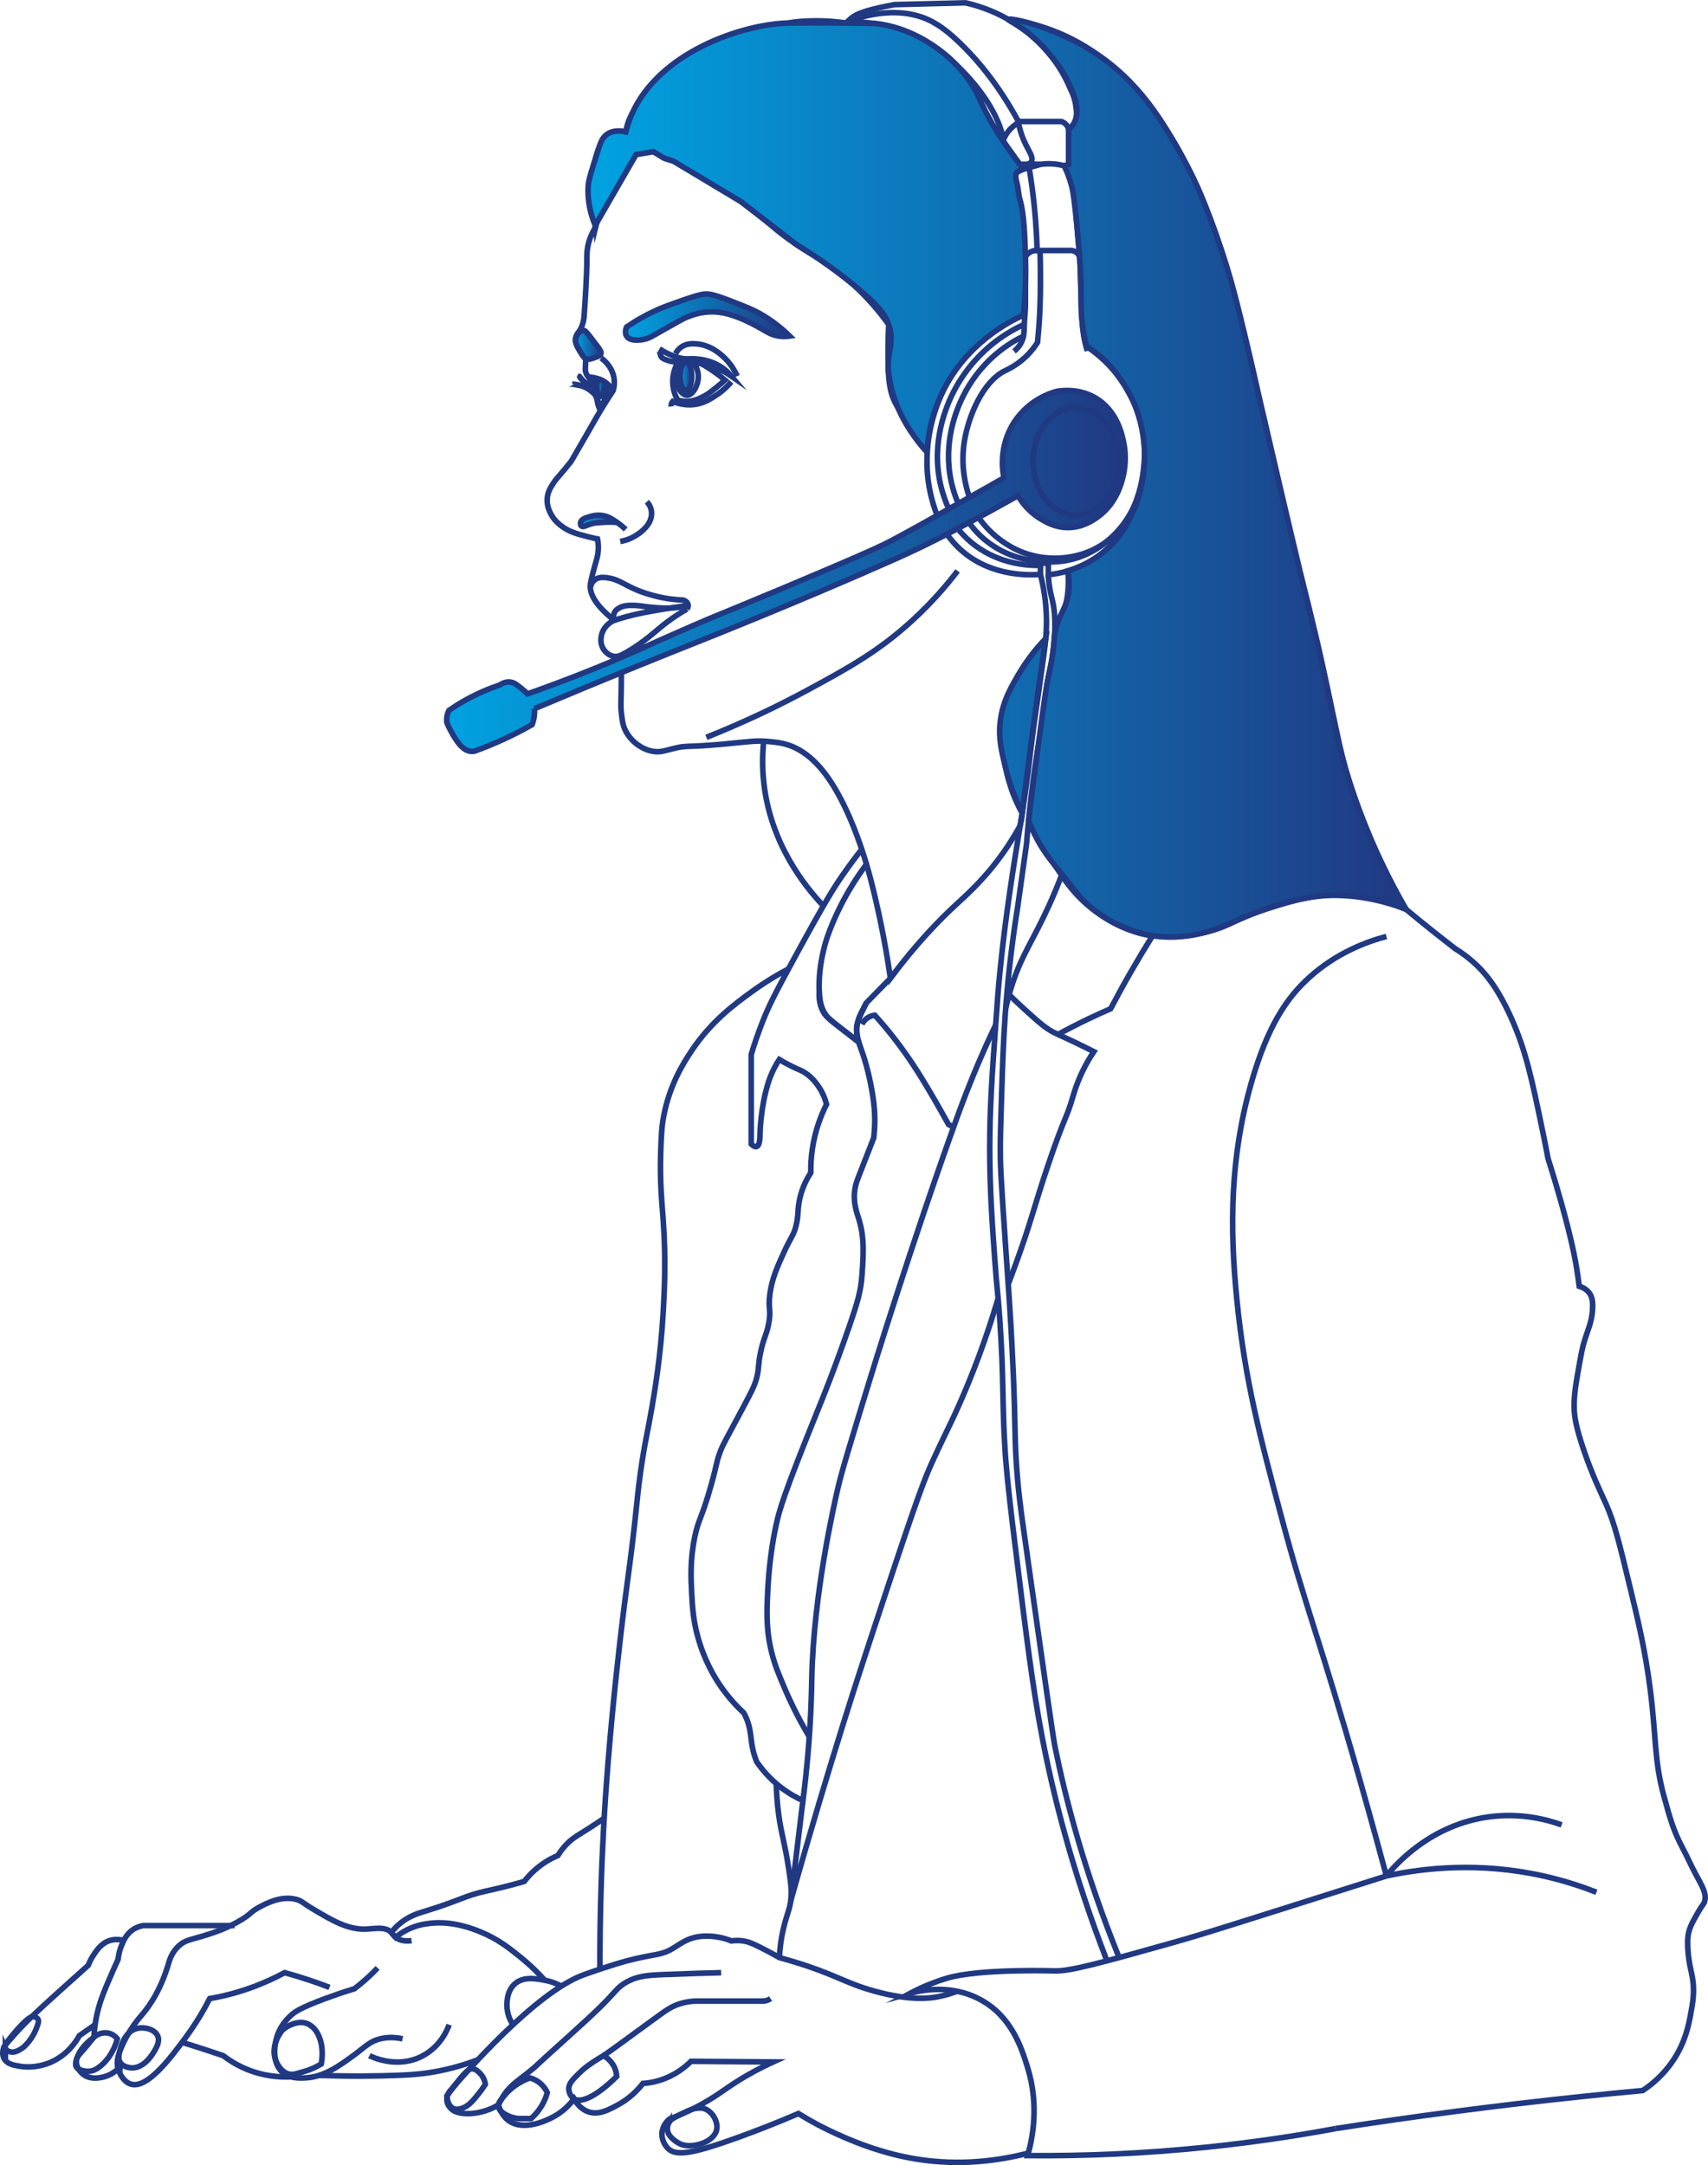 <?xml version="1.0" encoding="UTF-8"?> <svg xmlns="http://www.w3.org/2000/svg" xmlns:xlink="http://www.w3.org/1999/xlink" id="a" viewBox="0 0 916.09 1161.33"><defs><linearGradient id="b" x1="239.55" y1="306.22" x2="603.49" y2="306.22" gradientUnits="userSpaceOnUse"><stop offset="0" stop-color="#00a2e1"></stop><stop offset="1" stop-color="#203982"></stop></linearGradient><linearGradient id="c" x1="311.32" y1="280.16" x2="335.59" y2="280.16" xlink:href="#b"></linearGradient><linearGradient id="d" x1="308.67" y1="184.91" x2="322.39" y2="184.91" xlink:href="#b"></linearGradient><linearGradient id="e" x1="335.5" y1="170.06" x2="423.57" y2="170.06" xlink:href="#b"></linearGradient><linearGradient id="f" x1="364.74" y1="201.86" x2="371.03" y2="201.86" xlink:href="#b"></linearGradient><linearGradient id="g" x1="319.96" y1="208.02" x2="324.27" y2="208.02" xlink:href="#b"></linearGradient><linearGradient id="h" x1="315.4" y1="256.46" x2="754.07" y2="256.46" xlink:href="#b"></linearGradient></defs><path d="M286.65,380.08c.08,1.12.09,2.5-.11,4.07-.24,1.83-.69,3.36-1.13,4.53-4.39,2.5-9.22,5.02-14.48,7.47-5.81,2.7-11.35,4.93-16.52,6.79-.49.08-1.3.15-2.26,0-2.01-.32-3.34-1.43-4.07-2.04-2.14-1.78-5.37-6.45-8.37-13.13-.13-.81-.22-1.99,0-3.39.24-1.49.74-2.65,1.13-3.39,2.42-1.67,5.06-3.35,7.92-4.98,6.87-3.91,13.43-6.65,19.24-8.6,2.69-1.79,4.83-1.69,5.66-1.58,2.22.27,3.86,1.62,6.56,3.85,1.2.99,2.12,1.88,2.72,2.49,8.32-2.92,21.53-7.72,37.57-14.26,19.02-7.75,26.46-11.62,50.14-21.9,15.47-6.72,12.41-5.11,47.86-19.97,48.16-20.19,54.81-23.56,59.52-26.03,7.99-4.19,18-9.81,38.02-21.05,9.34-5.24,17.06-9.63,22.41-12.67-.55-2.63-3.24-16.69,5.7-30.15,7.86-11.84,19.55-15.42,22.59-16.25,3.7-.6,12.13-1.37,20.38,3.29,12.48,7.04,15,21.1,15.78,25.45.38,2.1,1.48,9.22-.78,17.91-.92,3.52-3.81,14.15-13.81,21.06-2.51,1.73-7.91,5.36-15.51,5.37-6.82,0-11.72-2.91-14.51-4.57-6.67-3.97-10.45-9.32-12.33-12.52-5.02,2.83-22.9,12.88-39.21,21.21-3.46,1.76-9.06,4.62-16.63,8.19-5.28,2.49-9.49,4.36-12.34,5.62-49.08,21.75-99.81,41.87-99.81,41.87-22.14,8.78-53.36,21.36-91.32,37.35Z" fill="url(#b)" stroke="#203982" stroke-miterlimit="10" stroke-width="3"></path><ellipse cx="577.06" cy="247.45" rx="22.96" ry="28.93" fill="none" stroke="#203982" stroke-miterlimit="10" stroke-width="3"></ellipse><path d="M582.72,185.72c5.23,3.5,13.85,10.24,20.77,21.47,2.67,4.33,11.74,19.5,10.24,40.26-.46,6.43-2.33,32.32-23.52,45.29-13.56,8.3-27.58,6.75-31.7,6.14-20.78-3.1-31.82-18.65-33.68-21.36" fill="none" stroke="#203982" stroke-miterlimit="10" stroke-width="3"></path><path d="M519.95,266.74c-2.06-5.97-4.85-16.92-2.67-30.24,2.16-13.21,9.7-31.53,21.47-37.49,1.73-.88,6.38-2.92,11.25-7.5,3.12-2.93,5.21-5.84,6.48-7.84.84-8.29,1.2-15.18,1.36-20.11.47-13.83,0-28.97,0-28.97-.67-.18-2.07-.46-3.73,0-2.49.69-3.78,2.56-4.11,3.07-.01,9.94-.03,18.24,0,25.22.02,4.21-.58,8.4-.68,12.61-.06,2.69-.06,5.09-1.36,7.84-1.17,2.48-2.87,4.13-4.09,5.11" fill="none" stroke="#203982" stroke-miterlimit="10" stroke-width="3"></path><path d="M548.95,180.27c-3.93,1.92-9.18,4.93-14.63,9.54-3.61,3.05-11.72,10.54-17.83,22.84-3.74,7.53-10.7,24.86-6.37,45.33,1.1,5.22,2.67,9.38,3.86,12.12" fill="none" stroke="#203982" stroke-miterlimit="10" stroke-width="3"></path><path d="M548.95,174.13c-4.51,2.11-10.54,5.41-16.8,10.48-4.14,3.35-13.46,11.58-20.47,25.09-4.3,8.27-12.28,27.31-7.31,49.8,1.27,5.74,3.07,10.3,4.43,13.32" fill="none" stroke="#203982" stroke-miterlimit="10" stroke-width="3"></path><path d="M548.95,169.02c-6.18,2.43-15.85,7.11-25.32,15.98-2.42,2.27-11.59,11.14-18.42,25.99-3.3,7.18-11.3,27.2-6.58,51.6,1.15,5.91,2.76,10.65,3.98,13.8" fill="none" stroke="#203982" stroke-miterlimit="10" stroke-width="3"></path><path d="M507.86,286.48c2.19,3.11,5,6.39,8.63,9.45,15.54,13.09,34.82,12.66,41.56,12.18v-4.83c.05-.09.66-1.16,1.91-1.26.93-.08,1.84.42,2.31,1.26v5.01c6.44-.68,15.9-2.7,25.21-8.89,25.56-16.98,26.39-49.71,26.43-53.47" fill="none" stroke="#203982" stroke-miterlimit="10" stroke-width="3"></path><path d="M513.62,283.49c2.37,2.95,5.47,6.16,9.45,9.13,13.47,10.04,28.34,10.77,34.98,10.66" fill="none" stroke="#203982" stroke-miterlimit="10" stroke-width="3"></path><path d="M519.68,280.29c2.17,3.02,5.82,7.42,11.41,11.41,10.24,7.32,20.4,8.7,24.55,9.21,3.94.48,11.94,1.37,21.43-1.5,17.55-5.31,26.45-19.32,28.72-23.02,7.72-12.57,8.23-24.92,8.11-30.45" fill="none" stroke="#203982" stroke-miterlimit="10" stroke-width="3"></path><path d="M583.2,188.22c-.29-.92-.74-2.43-1.18-4.31-1.17-5-1.43-8.95-1.57-11.36-.31-5.45-.84-17.43-1.18-33.31-.01-.39-.1-1.98-1.37-3.33-1.23-1.3-2.74-1.52-3.13-1.56h-19.59" fill="none" stroke="#203982" stroke-miterlimit="10" stroke-width="3"></path><path d="M578.93,135.19c-.38-3.64-.64-6.55-.8-8.3-1.61-18.35-1.22-25.16-5.26-33.98-.84-1.83-1.63-3.23-2.07-3.99-1.63-.43-3.45-.78-5.42-.96-8.83-.78-15.99,2.31-19.94,4.47" fill="none" stroke="#203982" stroke-miterlimit="10" stroke-width="3"></path><path d="M551.97,89.89c.58,3.48,1.11,7.04,1.6,10.68,1.57,11.86,2.41,23.16,2.71,33.77" fill="none" stroke="#203982" stroke-miterlimit="10" stroke-width="3"></path><path d="M497.18,242.56c-.71-2.57-1.96-6.29-4.23-10.38-4.4-7.88-7.58-8.09-11.33-13.66-5.43-8.06-5.37-17.46-5.26-35.32.02-3.84.18-6.99.32-9.08-2.1-2.94-4.96-6.7-8.61-10.86-3.42-3.89-9.95-10.87-19.62-18.35-8.74-6.75-10.07-6.21-21.22-13.72-13.73-9.25-12.84-10.84-29.67-22.97-3.42-2.46-13.12-9.36-25.37-16.27-16.15-9.12-12.44-4.55-18.66-8.77-1.47-1-4.36-3.08-7.82-2.55-2.59.39-4.47,2.09-5.58,3.35-4.89,5.13-11.05,12.86-15.79,23.45-2.36,5.26-3.91,10.2-4.95,14.52-.41-3.47-.89-8.34-1.18-14.2-.37-7.37-.55-11.06.06-15.63.9-6.75,1.84-13.78,7.34-18.03,3.58-2.77,7.68-3.27,10.05-3.35.36-2.36,1.16-5.8,3.19-9.41,3.31-5.88,8.03-8.93,11.01-10.85,28.04-18.1,27.51-18.15,33.82-21.38,7.03-3.59,4.11-1.69,19.3-8.93,9.27-4.42,13.26-6.5,19.94-7.82,4.62-.91,8.31-1.01,12.28-1.12,7.75-.21,14.18.45,18.66,1.12.59-.67,1.55-1.68,2.87-2.71,2.35-1.83,5.21-3.26,14.52-5.42,2.14-.5,5.02-1.12,8.46-1.75,12.71-.32,25.42-.64,38.13-.96,10.14,2.29,17.89,6.01,22.97,8.93,14.62,8.41,22.64,19.06,24.89,22.17,4.17,5.79,6.8,11.19,8.46,15.16,2.11,4.15,2.78,7.76,3.03,10.05.27,2.48.49,4.76-.64,7.34-.94,2.15-2.4,3.54-3.35,4.31-.13-.55-.52-1.9-1.75-3.03-.84-.77-1.73-1.12-2.25-1.28h-21.68c-1.36.63-3.25,1.71-5.1,3.51-2.61,2.53-3.87,5.26-4.47,6.86,3.03,4.24,6.06,8.47,9.09,12.71h4.13" fill="none" stroke="#203982" stroke-miterlimit="10" stroke-width="3"></path><path d="M546.49,66.94c.69,3.35,1.65,6,2.46,7.92,2.51,5.94,5.58,9.3,4.24,11.78-.49.9-1.38,1.36-2.03,1.6" fill="none" stroke="#203982" stroke-miterlimit="10" stroke-width="3"></path><path d="M573.19,69.46v18.77c-.8.23-1.6.46-2.39.69" fill="none" stroke="#203982" stroke-miterlimit="10" stroke-width="3"></path><path d="M453.86,12.35c3.69-.4,8.92-.63,15.07.23,6.5.91,11.15,2.64,15.62,4.33,4.25,1.61,11.02,4.22,18.64,9.6,4.35,3.08,7.16,5.77,10.17,8.66,9.41,9.04,14.68,17.08,15.75,18.74,5.33,8.26,7.24,14.01,7.97,16.46.44,1.48.75,2.72.94,3.58" fill="none" stroke="#203982" stroke-miterlimit="10" stroke-width="3"></path><path d="M453.86,12.35c3.89-1.81,9.89-4.09,17.52-5.04,3.58-.45,11.78-1.39,20.9,1.22,7.82,2.24,14.08,6.46,22.03,14.02,7.93,7.56,20.43,21.22,32.19,43.1" fill="none" stroke="#203982" stroke-miterlimit="10" stroke-width="3"></path><path d="M319.38,121.95c-1.01,1.59-2.45,4.17-3.46,7.57-1.22,4.15-1.17,7.42-1.15,10.39,0,0,.05,7.82-1.44,29.1-.1,1.43-.28,3.74-1.44,6.4-1.17,2.68-2.31,3.38-2.89,4.85-.82,2.09-.47,5.68,5.19,12.18-.06,1.58-.12,2.87-.17,3.75-.09,1.68-.13,2.17,0,2.89.27,1.43,1.02,2.5,1.61,3.17,1.46.02,4.19.25,7.16,1.76,3.38,1.72,5.28,4.17,6.12,5.41" fill="none" stroke="#203982" stroke-miterlimit="10" stroke-width="3"></path><path d="M354.28,190.58c.3,1.15,1.45,2.02,4.1,2.82,4.15,1.25,7.18.88,10.39.9,0,0,4.8.03,10.77,1.54,3.13.79,7.64,2.38,12.71,5.9-2.34-2.8-4.74-4.53-6.54-5.58-5.26-3.08-10.63-3.52-12.44-3.66-3.85-.28-5.1.37-8.72-.51-2.67-.65-5.2-1.79-5.77-2.05-1.6-.73-2.9-1.47-3.85-2.05-.38.58-.92,1.62-.64,2.69Z" fill="none" stroke="#203982" stroke-miterlimit="10" stroke-width="3"></path><path d="M374.54,202.23c-.1,4.49-2.96,9.78-6.09,9.78s-5.92-5.39-6.09-9.78c-.15-3.62,1.45-6.39,2.28-7.62.99-.15,2.12-.27,3.37-.3,1.46-.03,2.77.06,3.9.2.86,1.13,2.73,3.94,2.64,7.72Z" fill="none" stroke="#203982" stroke-miterlimit="10" stroke-width="3"></path><path d="M376.36,195.15c2.97,1.7,6.09,3.72,9.28,6.12,1.12.85,2.2,1.7,3.22,2.55-1,.93-2.48,2.25-4.34,3.74-3.31,2.65-5.03,4.03-7.64,5.32-2.37,1.17-5.92,2.86-10.38,2.33-1.32-.16-2.38-.47-3.09-.72-.92-1.64-2.26-4.56-2.54-8.42-.42-5.75,1.77-10.06,2.75-11.76" fill="none" stroke="#203982" stroke-miterlimit="10" stroke-width="3"></path><path d="M362.35,189.66c.51-.95,1.45-2.38,3.07-3.52,2.79-1.96,5.85-1.83,7.81-1.72,8.22.47,14.02,6.19,15.63,7.79,1.79,1.76,4.45,4.85,6.51,9.54" fill="none" stroke="#203982" stroke-miterlimit="10" stroke-width="3"></path><path d="M392.24,204.8c-1.63,1.93-4.29,4.68-8.13,7.2-3.04,2-6.7,4.41-12,5-4.56.51-8.5-.54-11.3-1.7-.19.21-.44.55-.61,1.01-.28.73-.22,1.38-.17,1.7" fill="none" stroke="#203982" stroke-miterlimit="10" stroke-width="3"></path><path d="M322.39,192.05c.98.69,2.32,1.78,3.59,3.39.64.81,2.11,2.69,2.93,5.51,1.08,3.7.43,6.91,0,8.47-1.1,1.66-2.72,4.15-4.62,7.21-3.57,5.73-5.71,9.57-9.6,16.38-1.96,3.42-4.8,8.36-8.33,14.41-.83,1.04-2.09,2.62-3.67,4.52-3.83,4.6-4.51,5.07-5.79,7.06-1.56,2.43-3.12,4.86-3.39,8.33-.33,4.23,1.46,7.48,2.26,8.9,1.71,3.02,3.87,4.74,5.23,5.79,4.13,3.21,8.34,4.31,14.54,5.93,2.11.55,3.85.91,4.95,1.13.23,1.2.48,3.02.42,5.23-.1,3.64-.99,5.99-2.11,10.03-.26.93-1.84,6.67-2.13,9.04-.5,4.12,1.45,10.35,12.84,19.35-.84.35-2.11.98-3.38,2.12-.7.63-3.12,2.88-3.67,6.64-.14.98-.58,3.95,1.27,6.78.29.44,2.35,3.49,5.78,3.81,1.9.18,3.4-.56,4.25-.99,7.45-3.8,14.28-9.46,15.23-10.25,4.76-3.95,7.16-5.94,8.35-6.84,4.55-3.42,8.52-5.84,11.16-7.34" fill="none" stroke="#203982" stroke-miterlimit="10" stroke-width="3"></path><line x1="331.92" y1="351.84" x2="332.66" y2="352.79" fill="none" stroke="#203982" stroke-miterlimit="10" stroke-width="3"></line><path d="M316.61,315.11c.22-1,.79-2.82,2.39-4.08,1.41-1.12,3.35-1.61,6.72-1.14,5.64.8,8.07,3.06,14.12,5.81,4.99,2.27,9.04,3.32,11.62,3.99,5.65,1.46,10.74,2.01,14.92,2.16,1.55.38,2.64,1.55,2.73,2.85.07.95-.42,1.68-.62,1.96" fill="none" stroke="#203982" stroke-miterlimit="10" stroke-width="3"></path><path d="M329.5,332.73c-.18-.5-.82-2.41.1-4.27.66-1.33,1.77-1.96,2.69-2.46,1.85-1.02,3.69-1.25,5.88-1.29,3.38-.07,5.88.35,7.38.57,0,0,4.92.73,10.82.91,3.05.09,7.4-.11,12.76-1.48" fill="none" stroke="#203982" stroke-miterlimit="10" stroke-width="3"></path><path d="M329.5,332.73c1.6-.54,3.86-1.25,6.59-2,2.97-.81,5.8-1.46,9.34-2.16,9.48-1.88,21.19-3.52,23.69-3.87" fill="none" stroke="#203982" stroke-miterlimit="10" stroke-width="3"></path><path d="M346.93,269.12c.67.71,1.93,2.26,2.38,4.56.31,1.6.1,2.86,0,3.43-1,5.64-6.96,9.33-8.31,10.17-1.67,1.04-4.47,2.47-8.34,3.15" fill="none" stroke="#203982" stroke-miterlimit="10" stroke-width="3"></path><path d="M333.27,360.73c0,.66,0,1.74,0,3.08-.04,11.46-.54,13.98,0,18.61.49,4.24.78,6.69,2.32,9.66,2.9,5.61,8.61,9.94,14.74,10.93,3.96.64,6.24-.41,11.28-1.62,7.48-1.8,6.26-.4,27.03-2.33,13.03-1.21,16.73-2.06,24.52-1.25,3.53.37,6.28.67,9.66,1.79,4.25,1.41,11.15,4.67,18.61,13.96,15.45,19.23,24.3,53.1,25.77,58.88,3.34,13.11,7.29,30.84,10.38,52.26,13.97-18.69,26.36-31.35,35.26-39.55,5.82-5.37,16.85-15.03,27.56-31.14,3.09-4.64,5.36-8.63,6.8-11.29.36-2.2.72-4.4,1.07-6.6-.92-1.65-2.14-3.96-3.4-6.8-1.39-3.14-3.95-9.47-5.73-18.79-1.94-10.19-3.85-20.2-.54-32.04,1.34-4.79,3.04-8.03,5.19-12.17,5.69-10.94,12.28-18.75,17.07-23.71" fill="none" stroke="#203982" stroke-miterlimit="10" stroke-width="3"></path><path d="M558.04,308.11c.99,3.84,2.2,9.47,2.83,16.36,1.05,11.48-.09,20.16-1.22,28.28-4.99,36.13-4.74,32.9-5.93,42.37-1.63,12.99-2.59,22.98-5.45,40.99-.43,2.7-.66,4.08-1.07,6.6-3.24,19.8-7.76,47.34-10.77,77.45-1,9.95-1.47,16.66-2.39,29.47-2.01,28.13-3.2,44.81-3.19,66.38.01,21.69,1.24,39,2.66,58.95,1.28,17.99,1.57,16.34,2.66,31.86,2.38,33.85,1.22,44.6,2.92,71.43.31,4.83,1.06,15.85,5.31,50.19,6.34,51.23,9.5,76.85,14.51,103.04,5.71,29.88,15.77,71.2,34.8,120.24" fill="none" stroke="#203982" stroke-miterlimit="10" stroke-width="3"></path><path d="M562.26,308.29c.07,1.65.25,4.13.74,7.1.66,4.04,1.36,5.73,1.99,9.23.66,3.66.72,6.41.79,9.3.27,11.79-2.36,23.59-2.36,23.59-3.01,13.55-4.01,27.46-6.29,41.15-2.1,12.61-4.72,30.87-6.55,53.99l-4.71,33.55c-3.75,23.43-5.65,43.06-6.69,57.66-1.03,14.52-1.44,27.27-1.97,43.51-.51,15.98-.77,23.97-.66,33.16.07,5.26.22,10.25,2.75,47.18,1.65,23.99,2.09,29.35,2.88,43.25.35,6.21.84,14.79,1.31,25.95,1.14,26.82.67,32.25,1.57,46.92.93,15.05,2.45,25.93,4.32,39.19,10.27,72.44,15.41,108.66,16.4,113.56,5.66,27.88,15.65,66.97,34.46,113.4" fill="none" stroke="#203982" stroke-miterlimit="10" stroke-width="3"></path><path d="M378.86,395.49c22.41-8.93,40.68-18.01,54.29-25.37,21.61-11.69,38.11-20.75,56.25-37.4,10.95-10.05,18.93-19.58,24.22-26.51" fill="none" stroke="#203982" stroke-miterlimit="10" stroke-width="3"></path><path d="M315.64,202.26c2.77,3.57,2.56,4.22,2.41,4.38-.44.47-2.78-.69-3.81-1.29-.22-.13-.46-.27-.77-.48-1.84-1.3-2.73-2.96-2.67-3,.05-.04.85,1.35,2.67,3,2.13,1.93,3.82,2.54,3.7,2.88-.1.27-1.27.05-5.46-.81,0,0-4.8-.99-4.81-.93,0,0,5.37.08,9.71,3.42,1.36,1.05,2.79,2.15,3.41,4.06.43,1.32.28,2.43,1.05,4.53.35.97.75,1.73,1.03,2.22" fill="none" stroke="#203982" stroke-miterlimit="10" stroke-width="3"></path><path d="M319.25,209.31c-.18-2.63.39-4.79.88-6.15.73.14,1.66.4,2.67.86,1.22.56,2.14,1.24,2.77,1.78.08.85.13,2.06-.03,3.5-.33,3.01-1.63,7.54-3.15,7.56-1.47.02-2.92-4.21-3.15-7.56Z" fill="none" stroke="#203982" stroke-miterlimit="10" stroke-width="3"></path><path d="M544.78,11.03c5.64.95,13.68,2.77,22.75,6.52,25.79,10.68,40.57,29.01,50.15,41.18,13.46,17.1,20.11,32.03,27.32,48.52,5.1,11.66,11.58,28.43,22.22,71.15,6.44,25.88,7.44,33.27,14.27,64.15,13.26,59.89,15.35,58.15,28.13,115.87,8.64,39,9.33,47.32,16.51,68.09,9.23,26.69,20.04,47.49,27.93,61.16,4.64,3.86,9.39,7.73,14.27,11.62,4.11,3.28,8.19,6.47,12.23,9.58,2.34,1.45,5.71,3.71,9.38,6.93,6.14,5.38,13.15,13.43,20.79,30.58,7.69,17.25,10.87,32.26,16.92,61.57,1.19,5.75,2.09,10.46,2.65,13.46,3.06,9.58,5.42,17.72,7.14,23.85,5.74,20.55,7.49,30.61,8.15,34.66.69,4.2,1.15,7.68,1.43,9.99,1.37.41,3.64,1.33,5.3,3.47,1.41,1.82,2.2,4.3,1.83,9.38-.48,6.58-2.34,9.98-4.28,16.31-1.25,4.07-1.85,7.47-3.06,14.27-1.64,9.24-2.76,15.57-2.45,22.83.15,3.54.72,8.74,5.1,21.61,4.78,14.03,9.2,22.8,12.03,29.15,4.48,10.06,7.2,21.32,12.64,43.83,4.56,18.88,8.33,34.5,11.01,55.66,3.31,26.17,2.01,37.59,7.34,57.08,3.06,11.18,5.06,18.48,9.79,27.32,2.44,4.56,4.5,9.31,6.93,13.86,3.87,7.24,6.2,10.83,5.1,15.09-.45,1.75-.87,1.23-3.87,6.52-2.33,4.09-3.84,6.76-4.69,10.19-.28,1.14-.79,3.57-.41,9.38.47,7.24,1.74,10.85,2.45,15.09,1.23,7.41.16,13.21-1.02,19.57-1.06,5.75-2.86,14.95-9.38,24.67-5.07,7.56-11.17,12.71-16.31,16.11-10.94,1.01-21.95,2.1-33.03,3.26-45.19,4.74-89.1,10.51-131.7,17.13" fill="none" stroke="#203982" stroke-miterlimit="10" stroke-width="3"></path><path d="M551.7,440.01c4.15,8.11,8.06,14.64,11.08,19.39,4,6.29,6.88,10.78,11.56,16.25,3.1,3.62,7.18,8.38,13.44,13.12,3.46,2.62,12.3,9.17,25.31,12.19,2.43.56,12.31,2.7,28.43,0,17.01-2.84,18.42-7.29,38.74-13.75,13.04-4.14,28.25-8.81,46.87-6.87,11.75,1.22,21.04,4.68,26.94,7.35" fill="none" stroke="#203982" stroke-miterlimit="10" stroke-width="3"></path><path d="M572.76,306.22c.31,3.25.4,7.02,0,11.18-.96,10.07-4.33,17.97-7.1,23.08" fill="none" stroke="#203982" stroke-miterlimit="10" stroke-width="3"></path><path d="M477.58,524.71c-4.3,4.4-8.59,8.8-12.89,13.2-.78,1.54-1.55,3.07-2.33,4.61-.84,1.38-1.83,3.39-2.39,5.97-1.01,4.65-.04,8.52.58,10.42-2.76-2.14-7.22-5.61-9.18-7.12-4.67-3.63-7.04-5.48-8.38-7.35-2.51-3.49-3.35-7.46-3.59-12.73-.66-14.71,3.93-28.01,4.43-29.42,3.29-9.29,9.37-23.27,20.9-38.75" fill="none" stroke="#203982" stroke-miterlimit="10" stroke-width="3"></path><path d="M462.19,455.51c-2.48,3.17-6.08,7.89-10.17,13.77-4.57,6.57-9.3,13.93-26.4,45.4-10.4,19.15-13.21,24.81-16.37,32.73-2.98,7.48-5.03,13.84-6.33,18.24v48.01c.82.78,1.96,1.63,2.9,1.32,1.82-.59,1.8-5.1,1.85-7.65,0,0,.28-13.73,4.49-26.92.94-2.94,2.62-7.23,5.81-12.12,3.53,2.12,6.61,3.65,8.97,4.73,2.24,1.02,2.7,1.12,3.96,1.85,3.9,2.26,6.16,5.22,7.39,6.86,2.94,3.93,4.33,7.86,5.02,10.56-2.95,5.89-6.19,14.11-7.65,24.28-.65,4.53-.85,8.71-.79,12.41-1.86,2.87-4.38,7.44-5.81,13.46-1.47,6.21-.58,8.88-2.11,15.05-1.35,5.42-2.61,5.66-6.51,14.25-3.49,7.67-6.35,13.98-7.48,22.17-1.14,8.31.87,8.57-.79,16.63-1.24,6-2.62,7.14-4.22,14.78-1.4,6.66-.77,7.78-1.85,12.67-.98,4.42-2.27,7.04-7.65,17.16-9.68,18.19-10.42,19.01-12.14,23.49-2.18,5.68-1.48,5.66-4.75,17.42-5.27,18.96-6.9,18.33-8.97,28.51-2.56,12.52-2,22.8-1.58,30.35.38,7,.75,13.81,3.17,22.7,3.48,12.81,8.97,21.73,11.35,25.34,4.68,7.09,9.63,12.3,13.46,15.84.78,1.47,1.29,2.69,1.58,3.43,2.86,7.27,1.58,11.64,4.22,19.8.43,1.31.83,2.34,1.06,2.9,2.63,3.86,6.77,8.97,12.93,13.73,4.3,3.32,8.46,5.58,11.88,7.13.4-3.12.98-7.79,1.58-13.46,2.8-26.47,3.03-46.07,3.17-52.53.98-44.59,11.74-91.75,13.99-101.62,2.02-8.84,7.15-25.6,17.42-59.13,0,0,21.86-71.38,46.19-138.84,2.51-6.96,6.99-19.16,13.73-34.55,3.05-6.97,5.68-12.57,7.33-16.01" fill="none" stroke="#203982" stroke-miterlimit="10" stroke-width="3"></path><path d="M569.42,469.4c-2.62,6.87-4.99,12.29-6.54,15.72-8.68,19.22-14.38,26.2-19.64,41.85-2.05,6.1-3.23,11.15-3.86,14.09" fill="none" stroke="#203982" stroke-miterlimit="10" stroke-width="3"></path><path d="M409.62,397.55c-.68,6.52-.84,13.86,0,21.81,3.49,32.94,22.03,55.96,32,66.54" fill="none" stroke="#203982" stroke-miterlimit="10" stroke-width="3"></path><path d="M462.27,549.35c.48-.88,1.73-2.88,4.19-4.04,1.03-.49,1.99-.7,2.73-.79,1.22,1.35,3.06,3.41,5.23,5.99,11.95,14.21,19.47,26.94,23.78,34.15,4.37,7.31,10.57,18.5,10.57,18.5.89.45,1.78.91,2.67,1.36" fill="none" stroke="#203982" stroke-miterlimit="10" stroke-width="3"></path><path d="M464.69,537.91c-.61,1.09-1.44,2.67-2.33,4.61,0,0-1.5,3.28-2.39,5.97-1.71,5.19,1.05,12.02,2.36,15.53,0,0,4.4,11.83,6.3,27.48.51,4.19.94,10.64,0,18.82-3.45,8.89-5.89,15.1-7.47,19.12-1.47,3.74-2.25,5.71-2.67,8.66-.98,6.94,1.05,12.27,2.07,15.53,3.16,10.03,2.57,18.76,1.79,30.17-.58,8.49-2.41,14.71-6.57,26.83-7.9,22.99-15.06,40.62-17.03,45.46-18.48,45.56-20.76,54.04-22.4,61.54-.77,3.49-3.56,16.61-4.48,34.05-.65,12.29-1.1,22.33,2.09,34.95,1.63,6.44,3.59,11.09,6.46,17.92,4.84,11.5,9.84,20.61,13.62,26.93" fill="none" stroke="#203982" stroke-miterlimit="10" stroke-width="3"></path><path d="M439.41,531.71c-.38,5.54,1.04,9.07,2.21,11.11,1.61,2.81,3.49,4.11,12.86,11.37,2.7,2.09,4.86,3.77,6.08,4.73" fill="none" stroke="#203982" stroke-miterlimit="10" stroke-width="3"></path><path d="M743.61,1006.2c-15.11,4.79-40.72,12.9-55.56,17.59-37.72,11.93-46.57,14.7-60.19,18.52-35.86,10.06-53.79,15.09-62.06,14.82,0,0-40.42-1.32-57.89,3.91-2.54.76-5.04,1.65-5.05,1.65-6.2,2.19-11.19,4.57-14.79,6.48,4.68-1.32,21.54-5.45,37.85,3.42,16.82,9.14,22.07,26.13,25.24,36.39,6.32,20.44,2.57,38.37,0,47.22,29.51.26,62.05-.97,97.07-4.63,24.23-2.53,46.98-5.94,68.12-9.87" fill="none" stroke="#203982" stroke-miterlimit="10" stroke-width="3"></path><path d="M743.61,502.29c-10.42,2.75-26.87,8.68-41.86,22.42-11.23,10.3-21.81,25.14-30.68,56.37-11.18,39.38-11.63,76.65-7.67,116.14,4.32,43.14,12.33,73.13,24.1,117.23,12.75,47.77,20.36,64.62,42.17,141.34,6.06,21.33,10.84,38.89,13.93,50.41" fill="none" stroke="#203982" stroke-miterlimit="10" stroke-width="3"></path><path d="M837.61,978.8c-7.84-2.82-21.57-6.49-38.35-4.38-32,4.03-51,26.06-55.66,31.78" fill="none" stroke="#203982" stroke-miterlimit="10" stroke-width="3"></path><path d="M856.24,1014.96c-8.4-3.32-17.92-6.4-28.49-8.76-34.14-7.62-63.97-4.31-84.14,0" fill="none" stroke="#203982" stroke-miterlimit="10" stroke-width="3"></path><path d="M541.24,533.52c1.86,1.85,4.57,4.49,7.94,7.54,6.46,5.86,9.68,8.79,13.11,11,4.35,2.82,5.09,2.42,20.52,10.07,1.65.82,3,1.5,3.86,1.93-1.15,1.7-2.78,4.26-4.5,7.5-4.26,8.02-6.13,14.67-6.85,17.13-3.3,11.33-4.37,10.22-13.02,35.77-7.92,23.41-9.05,30.35-17.51,53.54-1.72,4.72-3.18,8.58-4.17,11.14" fill="none" stroke="#203982" stroke-miterlimit="10" stroke-width="3"></path><path d="M535.35,696.4c-3,10.19-7.94,25.67-15.4,44.07-8,19.74-12.32,26.89-19.93,43.68-3.78,8.35-7.23,16.7-24.52,68.97-10.68,32.26-16.01,48.39-23.16,71.27-7.93,25.38-17.63,57.48-28.19,95.03,2.16-17.89,4.33-35.77,6.49-53.66" fill="none" stroke="#203982" stroke-miterlimit="10" stroke-width="3"></path><path d="M422.93,519.67c-4.93,2.59-11.78,6.51-19.42,12.04-9.79,7.08-22.24,16.26-32.88,32.35-3.71,5.61-11.34,17.39-14.59,34.27-1.18,6.12-1.36,10.69-1.65,19.12-.57,16.47.64,27.55,1.32,36.92,1.57,21.74.61,38.73,0,49.45-1.32,23.22-4.54,42.34-5.93,50.43-2.44,14.19-3.99,19.34-6.26,35.61-1.47,10.52-1.67,14.46-3.3,29.01-2.01,17.97-3.04,23.95-5.27,41.54-.62,4.84-3.79,29.94-6.59,59.67-1.2,12.67-3.15,33.62-4.62,60.66-1.09,20.04-2.01,45.36-1.98,74.83" fill="none" stroke="#203982" stroke-miterlimit="10" stroke-width="3"></path><path d="M513.36,1068.04c-2.47.95-6.11,2.17-10.62,3.01-3.85.71-14.39,2.26-33.54-3.01-16.68-4.59-20.77-9.09-45.04-16.3-2.61-.78-4.76-1.38-6.14-1.75-4.09-2.34-7.68-4.21-10.55-5.64-4.11-2.04-6.17-2.89-8.9-3.3-2.58-.38-4.77-.21-6.26,0-2.13-.86-5.16-1.85-8.9-2.31-1.18-.15-4.82-.53-8.57,0-6.32.9-10.06,3.99-13.85,6.26-6.79,4.07-9,2.65-24.72,6.73,0,0-8.29,2.15-23.08,7.44-26.04,9.32-64.55,53.87-71.21,61.65-.35.34-2.51,2.48-2.31,5.6.18,2.74,2.05,4.42,2.64,4.94.58.52,3,2.55,9.56,2.31,3.12-.12,8.84-.81,15.49-4.62.65,2.31,2.05,5.82,5.27,8.24,8.39,6.31,21.47-.47,23.74-1.65,5.4-2.8,9.11-6.65,11.54-9.89,1.02,1.85,3.37,5.44,7.58,6.92,5.49,1.94,10.74-.89,15.82-3.63,3.28-1.77,8.57-5.19,13.52-11.54,2.57-.18,5.6-.64,8.9-1.65,8.22-2.52,13.82-7.17,16.9-10.22,14.7.11,29.39.22,44.09.33-3.1,1.41-7.88,3.7-13.52,6.92-9.33,5.33-13.18,8.75-20.44,13.19-4.8,2.94-12.05,6.91-21.76,10.55-.86.76-3.72,3.47-3.96,7.58-.22,3.84,1.96,6.94,3.3,8.24,4.26,4.15,13.04,2.89,38.24-6.26,8.27-3.01,19.08-7.14,31.65-12.53,5.95,3.68,14.07,8.22,24.11,12.53,6.76,2.9,21.08,8.95,39.19,11.87,23.55,3.79,44.5.84,60.01-3.2" fill="none" stroke="#203982" stroke-miterlimit="10" stroke-width="3"></path><path d="M267.36,1129.07c.57-1.33,1.56-3.38,3.12-5.65,4.07-5.92,8.35-7.92,15.98-14.36.34-.29,2.67-2.54,7.48-6.88,17.84-16.07,26.75-24.11,32.37-30.14,4.38-4.7,5.47-6.29,8.7-8.29,6.43-3.99,12.74-4.33,20.84-4.65,13.39-.54,23.86-.84,30.95-1.01" fill="none" stroke="#203982" stroke-miterlimit="10" stroke-width="3"></path><path d="M323.69,1102.58c2.09-1.45,5.38-3.75,9.36-6.67,2.25-1.64,11.7-8.59,20.13-14.69,4.36-3.15,7.27-5.22,11.88-6.6,3.33-1,6.24-1.25,8.26-1.3h36.36c.6-.07,1.4-.22,2.28-.59.53-.22.98-.48,1.34-.72" fill="none" stroke="#203982" stroke-miterlimit="10" stroke-width="3"></path><path d="M275.15,1085.99c-1.06-1.57-2.7-4.48-3.12-8.42-.13-1.17-.98-9.17,4.26-13.62,4.63-3.93,11.17-2.69,15.89-1.8,3.96.75,7.02,2.14,8.92,3.15" fill="none" stroke="#203982" stroke-miterlimit="10" stroke-width="3"></path><path d="M324.04,975.21c-1.56,1.09-4.01,2.77-7.08,4.75-6.72,4.34-9.2,5.48-12.39,8.56-1.48,1.43-3.45,3.61-5.35,6.73-2.17.91-4.63,2.14-7.19,3.82-5.07,3.33-8.58,7.14-10.86,10.09-1.78.51-4.74,1.35-8.41,2.29-5.84,1.5-10.09,2.41-11.62,2.75-12.57,2.78-14.25,5.18-33.5,11.01-3.42,1.04-8.79,2.61-13.92,7.19-1.79,1.6-3.05,3.12-3.82,4.13l2.29,2.6c.88-.74,2.17-1.74,3.82-2.75,5.91-3.63,11.5-4.38,14.38-4.74,12.16-1.51,23.26,2.9,27.38,4.59,9.35,3.83,15.54,8.82,21.11,13.31,5.83,4.7,10.25,9.21,13.29,12.6" fill="none" stroke="#203982" stroke-miterlimit="10" stroke-width="3"></path><path d="M416.37,956.71c.07,3.95.34,9.91,1.34,17.08,1.41,10.18,3.02,13.89,5.22,27.85,1.82,11.59,1.64,14.97,1.23,17.79-.75,5.14-2.11,7.42-3.72,13.98-1.7,6.94-2.23,12.77-2.42,16.57" fill="none" stroke="#203982" stroke-miterlimit="10" stroke-width="3"></path><path d="M220.74,1040.89c-2.49.32-5.92.32-8.54-1.74-1.2-.95-1.55-1.78-2.29-2.6-3.09-3.39-9.1-2.02-13.57-1.84-9.83.39-18.36-4.71-28.87-11-5.38-3.22-5.75-4.27-8.94-5.03-8.04-1.91-15.93,2.36-19.59,4.34-4.82,2.61-3.8,3.18-9.28,6.56-7.88,4.87-15.9,7.35-20.96,8.88-6.65,2.01-9.44,2.2-12.72,5.17-2.9,2.63-4.37,5.8-5.16,8.09-4.14,14.74-10.17,23.82-15.12,29.48-.92,1.05-6.95,7.87-11,17.93-1.49,3.7-2.35,6.95-1.37,10.48.85,3.07,3.33,7.17,6.87,8.25,8.79,2.69,21.27-14.09,28.87-24.31,6.41-8.63,10.74-16.35,13.4-21.56,6.28-1.09,13.64-2.83,21.65-5.68,7.19-2.55,13.39-5.46,18.56-8.25,4.3,1.18,8.78,2.53,13.4,4.08,3.71,1.24,7.26,2.52,10.65,3.83" fill="none" stroke="#203982" stroke-miterlimit="10" stroke-width="3"></path><path d="M202.52,1055.55c-2.04,2.14-4.32,4.36-6.87,6.6-1.88,1.65-3.72,3.15-5.5,4.52-6.48,1.98-11.84,3.87-15.81,5.34-13.69,5.08-16.63,7.37-18.56,9.21-1.74,1.66-5.9,5.73-7.56,12.35-.35,1.38-3.04,12.11,3.09,17.78,3.83,3.54,9.16,3.31,12.37,3.17,10.03-.44,18.08-6.32,25.78-11.94,6.59-4.81,8.73-7.6,14.43-9.01,4.8-1.19,9.12-.65,12.03,0" fill="none" stroke="#203982" stroke-miterlimit="10" stroke-width="3"></path><path d="M97.68,1095.44c3.86,1.19,7.76,2.43,11.7,3.71,3.48,1.13,6.92,2.28,10.31,3.43,3.01,2.32,7,4.91,12.03,7.05,9.9,4.21,18.91,4.57,24.35,4.32" fill="none" stroke="#203982" stroke-miterlimit="10" stroke-width="3"></path><path d="M171.16,1113.16c17.6.62,31.73.38,41.78,0,6.9-.26,11.84-.59,17.89-1.54,10.93-1.73,19.68-4.61,25.59-6.89" fill="none" stroke="#203982" stroke-miterlimit="10" stroke-width="3"></path><path d="M240.89,1085.99c-.87,2.43-4.38,11.38-13.97,16.59-13.65,7.41-27.5.66-28.79,0" fill="none" stroke="#203982" stroke-miterlimit="10" stroke-width="3"></path><path d="M63.33,1109.63c-1.15,1.13-3.24,2.87-6.29,3.92-1.25.43-7.92,2.72-12.58-1.07-2.09-1.7-4.01-4.82-3.43-7.75.29-1.47,1.1-2.31,2.67-4.07,1.65-1.86,3.95-4.54,6.67-8,.27-5.4,1.06-9.74,1.76-12.77,1.69-7.35,4.29-13.29,8.72-23.44,1.02-2.32,1.88-4.23,2.48-5.53.32-3.08,1.09-5.47,1.72-7.05,1.06-2.68,2.49-6.27,6.1-8.77,2.18-1.51,4.36-2.06,5.72-2.29h48.97" fill="none" stroke="#203982" stroke-miterlimit="10" stroke-width="3"></path><path d="M66.37,1040.82c-3.56-.96-6.17-.38-7.42,0-4.75,1.46-7.34,5.54-9.15,8.38-1.25,1.96-2.02,3.73-2.48,4.95-4.46,3.98-9.72,8.7-15.63,14.03-12.47,11.25-17.53,15.98-23.63,22.75-2.55,2.83-4.57,5.23-5.91,6.86-.43,1.15-1.24,3.86,0,6.29,1.54,3.01,5.27,3.68,8.38,4.19,8.56,1.41,15.58-1.63,16.96-2.25,8.88-4,13.4-11.14,15.05-14.13,2.82-1.97,5.63-3.93,8.45-5.9" fill="none" stroke="#203982" stroke-miterlimit="10" stroke-width="3"></path><path d="M330.98,280.21c-2.91-.23-5.46-.19-7.52-.05-3.05.2-4.58.29-6.23.77-2.85.82-4.45,2.01-5.38,1.25-.56-.46-.6-1.4-.45-2.02.42-1.65,2.56-2.34,4.39-2.9,1.66-.51,4.65-1.43,8.42-.54,2.56.61,4.24,1.76,6.77,3.49,2.03,1.39,3.57,2.76,4.61,3.76" fill="url(#c)" stroke="#203982" stroke-miterlimit="10" stroke-width="3"></path><path d="M308.67,182.92c0,1.16.76,2.54,2.29,5.3,2.05,3.69,2.86,4.08,3.24,4.23,1.4.54,2.81.05,4.6-.58,1.98-.69,3.09-1.08,3.48-2.02.47-1.11-.36-2.27-4.41-7.5-3.53-4.56-4.11-5.23-5.11-5.2-2.08.07-4.07,3.13-4.08,5.77Z" fill="url(#d)" stroke="#203982" stroke-miterlimit="10" stroke-width="3"></path><path d="M349.93,180.27c-.73.41-3.13,1.78-6.46,2.06-1.67.14-5.86.49-7.41-2.06-1.1-1.8-.31-4.1,0-4.88,5.18-3.52,9.89-6.07,13.63-7.89,4.92-2.39,8.54-3.67,15.78-6.22,9.95-3.5,12.1-3.6,13.39-3.59,1.7.02,3.97.23,12.67,3.59,8.41,3.24,12.62,4.87,17.45,7.74,3.9,2.32,9.12,5.89,14.59,11.25-1.44.22-3.53.39-5.98,0-3.82-.6-6.09-2.18-9.56-4.16-1.66-.94-7.06-4.03-12.67-6.07-3.07-1.11-7.36-2.67-12.91-2.78-6.4-.12-11.24,1.75-13.87,2.8-1.97.78-3.28,1.48-18.65,10.21Z" fill="url(#e)" stroke="#203982" stroke-miterlimit="10" stroke-width="3"></path><ellipse cx="367.88" cy="201.86" rx="3.15" ry="7.56" fill="url(#f)" stroke="#203982" stroke-miterlimit="10" stroke-width="3"></ellipse><path d="M319.97,207.66c-.11-2.02.44-4.22,1.23-4.34.13-.02.5.16,1.22.52.68.34,1.02.51,1.15.6.88.67.71,2.36.62,3.22-.19,1.66-.95,5.07-2.11,5.07-1.07,0-1.99-2.9-2.11-5.07Z" fill="url(#g)" stroke="#203982" stroke-miterlimit="10" stroke-width="3"></path><path d="M323.69,1102.58c1.23.69,4.16,2.57,5.87,6.27.87,1.89,1.14,3.64,1.21,4.86-9.54,9.57-18.64,14.72-22.86,12.07-1.51-.95-2.73-3.1-2.83-5.19-.14-2.99,2.06-5.16,5.66-8.7,3.52-3.46,7.17-5.76,9.91-7.48,1.26-.79,2.32-1.41,3.03-1.82Z" fill="none" stroke="#203982" stroke-miterlimit="10" stroke-width="3"></path><path d="M268.61,1132.34c1.06.9,2.76,2.13,5.11,3.01,1.81.67,3.44.92,4.65,1.01h6.47c1.99-1.78,4.63-4.61,6.68-8.7.95-1.9,1.59-3.69,2.02-5.26-.53-1.14-1.6-3.08-3.64-4.85-2.19-1.9-4.43-2.69-5.66-3.03-2.17.76-5.06,2.05-8.09,4.24-3.68,2.67-6.08,5.61-7.53,7.7-.24.23-1.14,1.14-1.26,2.6-.16,1.86,1.07,3.1,1.25,3.27Z" fill="none" stroke="#203982" stroke-miterlimit="10" stroke-width="3"></path><path d="M243.41,1119.16c-1.61,2.11-2.9,3.88-3.76,5.07.03.39.44,5.52,3.79,6.84,1.28.5,2.46.24,3.5,0,4.01-.94,6.58-4.07,9.88-8.21.92-1.15,2.15-2.78,3.5-4.87-.13-.99-.61-3.56-2.74-5.78-.97-1.01-2.39-2.49-4.26-2.58-1.62-.08-3.33.89-9.92,9.53Z" fill="none" stroke="#203982" stroke-miterlimit="10" stroke-width="3"></path><path d="M358.93,1138.2c-.24.39-1.21,2.07-.95,4.26.32,2.71,2.33,4.36,3.78,5.56,0,0,1.83,1.5,3.9,2.25,5.9,2.12,17.74-1.23,18.8-8.39.65-4.38-2.78-9.82-7.09-11-1.15-.31-2.04-.24-3.55-.12-.88.07-3.19.33-10.4,4.14-2.92,1.54-3.79,2.16-4.49,3.31Z" fill="none" stroke="#203982" stroke-miterlimit="10" stroke-width="3"></path><path d="M156.07,1085.99c-2.33.95-3.94,2.29-4.87,3.2-.54.68-6.13,7.84-3.45,15.53.38,1.09,2.4,6.42,7.05,7.71,2.23.61,4.19-.19,8.18-1.31,3.99-1.12,7.12-2.73,9.33-4.09.38-2.11,1.35-8.69-1.15-14.56-.65-1.52-1.71-3.95-4.22-5.79-.55-.41-1.58-1.18-3.14-1.6-3.29-.89-6.41.39-7.73.92Z" fill="none" stroke="#203982" stroke-miterlimit="10" stroke-width="3"></path><path d="M41.29,1103.89c-1.14,3.23-.58,4.38-.36,4.75.87,1.48,2.9,1.88,4.25,2.15,1.88.38,3.36.09,3.8,0,1.27-.27,2.36-.8,3.63-1.66,3.15-2.16,5.19-4.91,6.11-6.26,1.28-1.89,3.07-5,4.2-9.3-.51-.66-1.7-2.01-3.7-2.75-2.59-.95-4.84-.25-5.61,0-1.41.46-2.38,1.16-3.23,1.83-2.99,2.36-7.09,5.6-9.08,11.24Z" fill="none" stroke="#203982" stroke-miterlimit="10" stroke-width="3"></path><path d="M64.33,1106.02c1.64,2.88,5.75,3.09,6.27,3.11,6.69.25,11.17-7.26,11.89-8.47,1.48-2.48,3.34-5.61,2.15-8.52-1.51-3.69-7.11-5.12-11.16-4.14-6.75,1.64-8.69,9.89-9.35,12.66-.76,3.2-.22,4.61.2,5.36Z" fill="none" stroke="#203982" stroke-miterlimit="10" stroke-width="3"></path><path d="M2.9,1098.7c.63,1.52,2.84,1.91,3.15,1.96.5.08,2.47.33,6.07-2.24,0,0,5.72-4.1,8.39-13.35.1-.35.27-1.02,0-1.71-.5-1.27-2.17-1.69-2.35-1.73-.74-.19-2.96-.4-11.82,10.38-2.88,3.5-4.05,5.24-3.44,6.7Z" fill="none" stroke="#203982" stroke-miterlimit="10" stroke-width="3"></path><path d="M593.71,294.54c8.3-7.47,11.98-15.49,14.2-20.47,1.21-2.71,6-13.92,6-29.35,0-15.13-4.61-26.07-5.72-28.61-.63-1.43-2.9-6.47-6.98-12.37-1.74-2.52-4.22-6.08-8.3-10.06-3.78-3.68-7.42-6.25-10.2-7.97-1.23-4.96-1.84-9.01-2.16-11.59-1.26-10.05-.25-14.49-1.19-31.03-.13-2.22-.24-3.79-.43-6.46-.31-4.37-.92-12.27-2.07-22.73-1.12-10.17-1.62-12.48-2.23-14.71-1.22-4.43-2.72-7.94-3.84-10.28.8-.23,1.6-.46,2.39-.69v-18.77c.98-.83,2.38-2.22,3.35-4.31.86-1.84,1.46-4.38.85-8.3-.9-5.87-4.66-15.85-13.75-26.95-2.54-3.1-6.78-8.21-13.63-13.32-5.59-4.17-9.39-5.7-9.2-6.15.45-1.08,23.52,3.33,45,16.96,25.94,16.47,38.77,39.55,48.78,57.54,8.12,14.61,12.34,26.15,17.52,40.51,8.51,23.62,12.07,39.42,20.59,76.16,10.07,43.44,17.86,77.03,26.35,112.29,6.71,27.87,7.48,30.29,10.33,43.4,6.29,28.92,6.85,37,12.66,56.34,2.91,9.68,7.18,22.35,13.35,36.76,6.32,14.76,12.88,27.24,18.68,37.27-23.96-9.11-42.12-7.75-50.41-6.55-16.35,2.38-34.24,9.97-38.4,11.74-5.82,2.47-4.91,2.43-8.55,3.84-6.34,2.45-23.9,9.24-44.67,3.99-2.01-.51-18.2-4.8-31.31-18.05-1.88-1.9-6.09-7.24-14.52-17.91-3.59-4.55-6.32-8.1-9.19-13.21-2.58-4.6-4.27-8.66-5.33-11.52,1.86-15.2,3.56-28.15,4.92-38.24,3.1-22.92,4.66-34.37,5.66-38.62.53-2.23,2.05-8.31,2.87-16.55.4-4,.17-3.83.51-6.13,1.23-8.07,4.34-11.65,6.22-17.13,1.28-3.74,2.33-9.34.88-17.13,4.79-1.42,13.03-4.56,20.95-11.68ZM547.23,360.31c-4.65,7.67-9.34,15.43-10.7,26.38-1.13,9.09.58,16.05,2.85,25.3,2.54,10.33,6.07,18.51,8.89,24.12,1.83-14.99,3.77-30.12,5.82-45.39,2.18-16.23,4.44-32.27,6.77-48.12-3.71,3.84-8.81,9.71-13.65,17.7ZM319.26,120.89c7.3-12.66,14.61-25.31,21.91-37.97l9.28-1.54,5.75,3.42,4.97,1.63,36.38,21.81,29.67,22.97c13,7.88,23.14,15.51,30.41,21.45,14.41,11.78,17.44,16.83,19.04,21.47,3.25,9.42-1,15.49-.2,24.45,1.72,19.38,12.07,34.3,20.71,43.98.46-7.93,2.19-19.33,8.03-31.58,12.68-26.57,35.81-38.36,43.74-41.97,1.17-11.93,1.32-22.51,1.04-31.36-.34-10.9-.72-23-2.83-30.1-.91-3.05-.95-6.3-1.73-9.38-.5-1.99-1.15-4.2,0-5.74.66-.89,1.64-1.18,2.55-1.44,5.9-1.67,9.58-2.54,9.56-2.76-.01-.17-2.16-.26-10.52,0-2.18-2.84-5.42-7.21-9.09-12.71-12.24-18.35-11.52-22.94-18.26-32.55-11.68-16.64-31.96-28.78-50.74-30.39-1.11-.1-5.76-.14-15.07-.23-13.84-.14-27.37-.09-30.95,0-25.12.62-69.55,15.79-84.07,48.98-1.78,4.07-2.73,7.53-3.19,9.41-2.05-.48-6.46-1.18-10.01,1.24-2.55,1.74-3.49,4.28-4.95,8.88-3.3,10.34-4.95,15.51-5.16,18.31-.71,9.35,1.73,17.02,3.73,21.71Z" fill="url(#h)" stroke="#203982" stroke-miterlimit="10" stroke-width="3"></path><path d="M567.44,554.85c4.96-2.71,10.21-5.42,15.75-8.09,4.26-2.05,8.43-3.94,12.5-5.7,3.45-6.58,7.14-13.33,11.11-20.22,3.79-6.58,7.58-12.88,11.36-18.91-6.01-1.07-14.94-3.42-24.46-9.05-13.06-7.73-20.6-17.75-24.29-23.48" fill="none" stroke="#203982" stroke-miterlimit="10" stroke-width="3"></path></svg> 